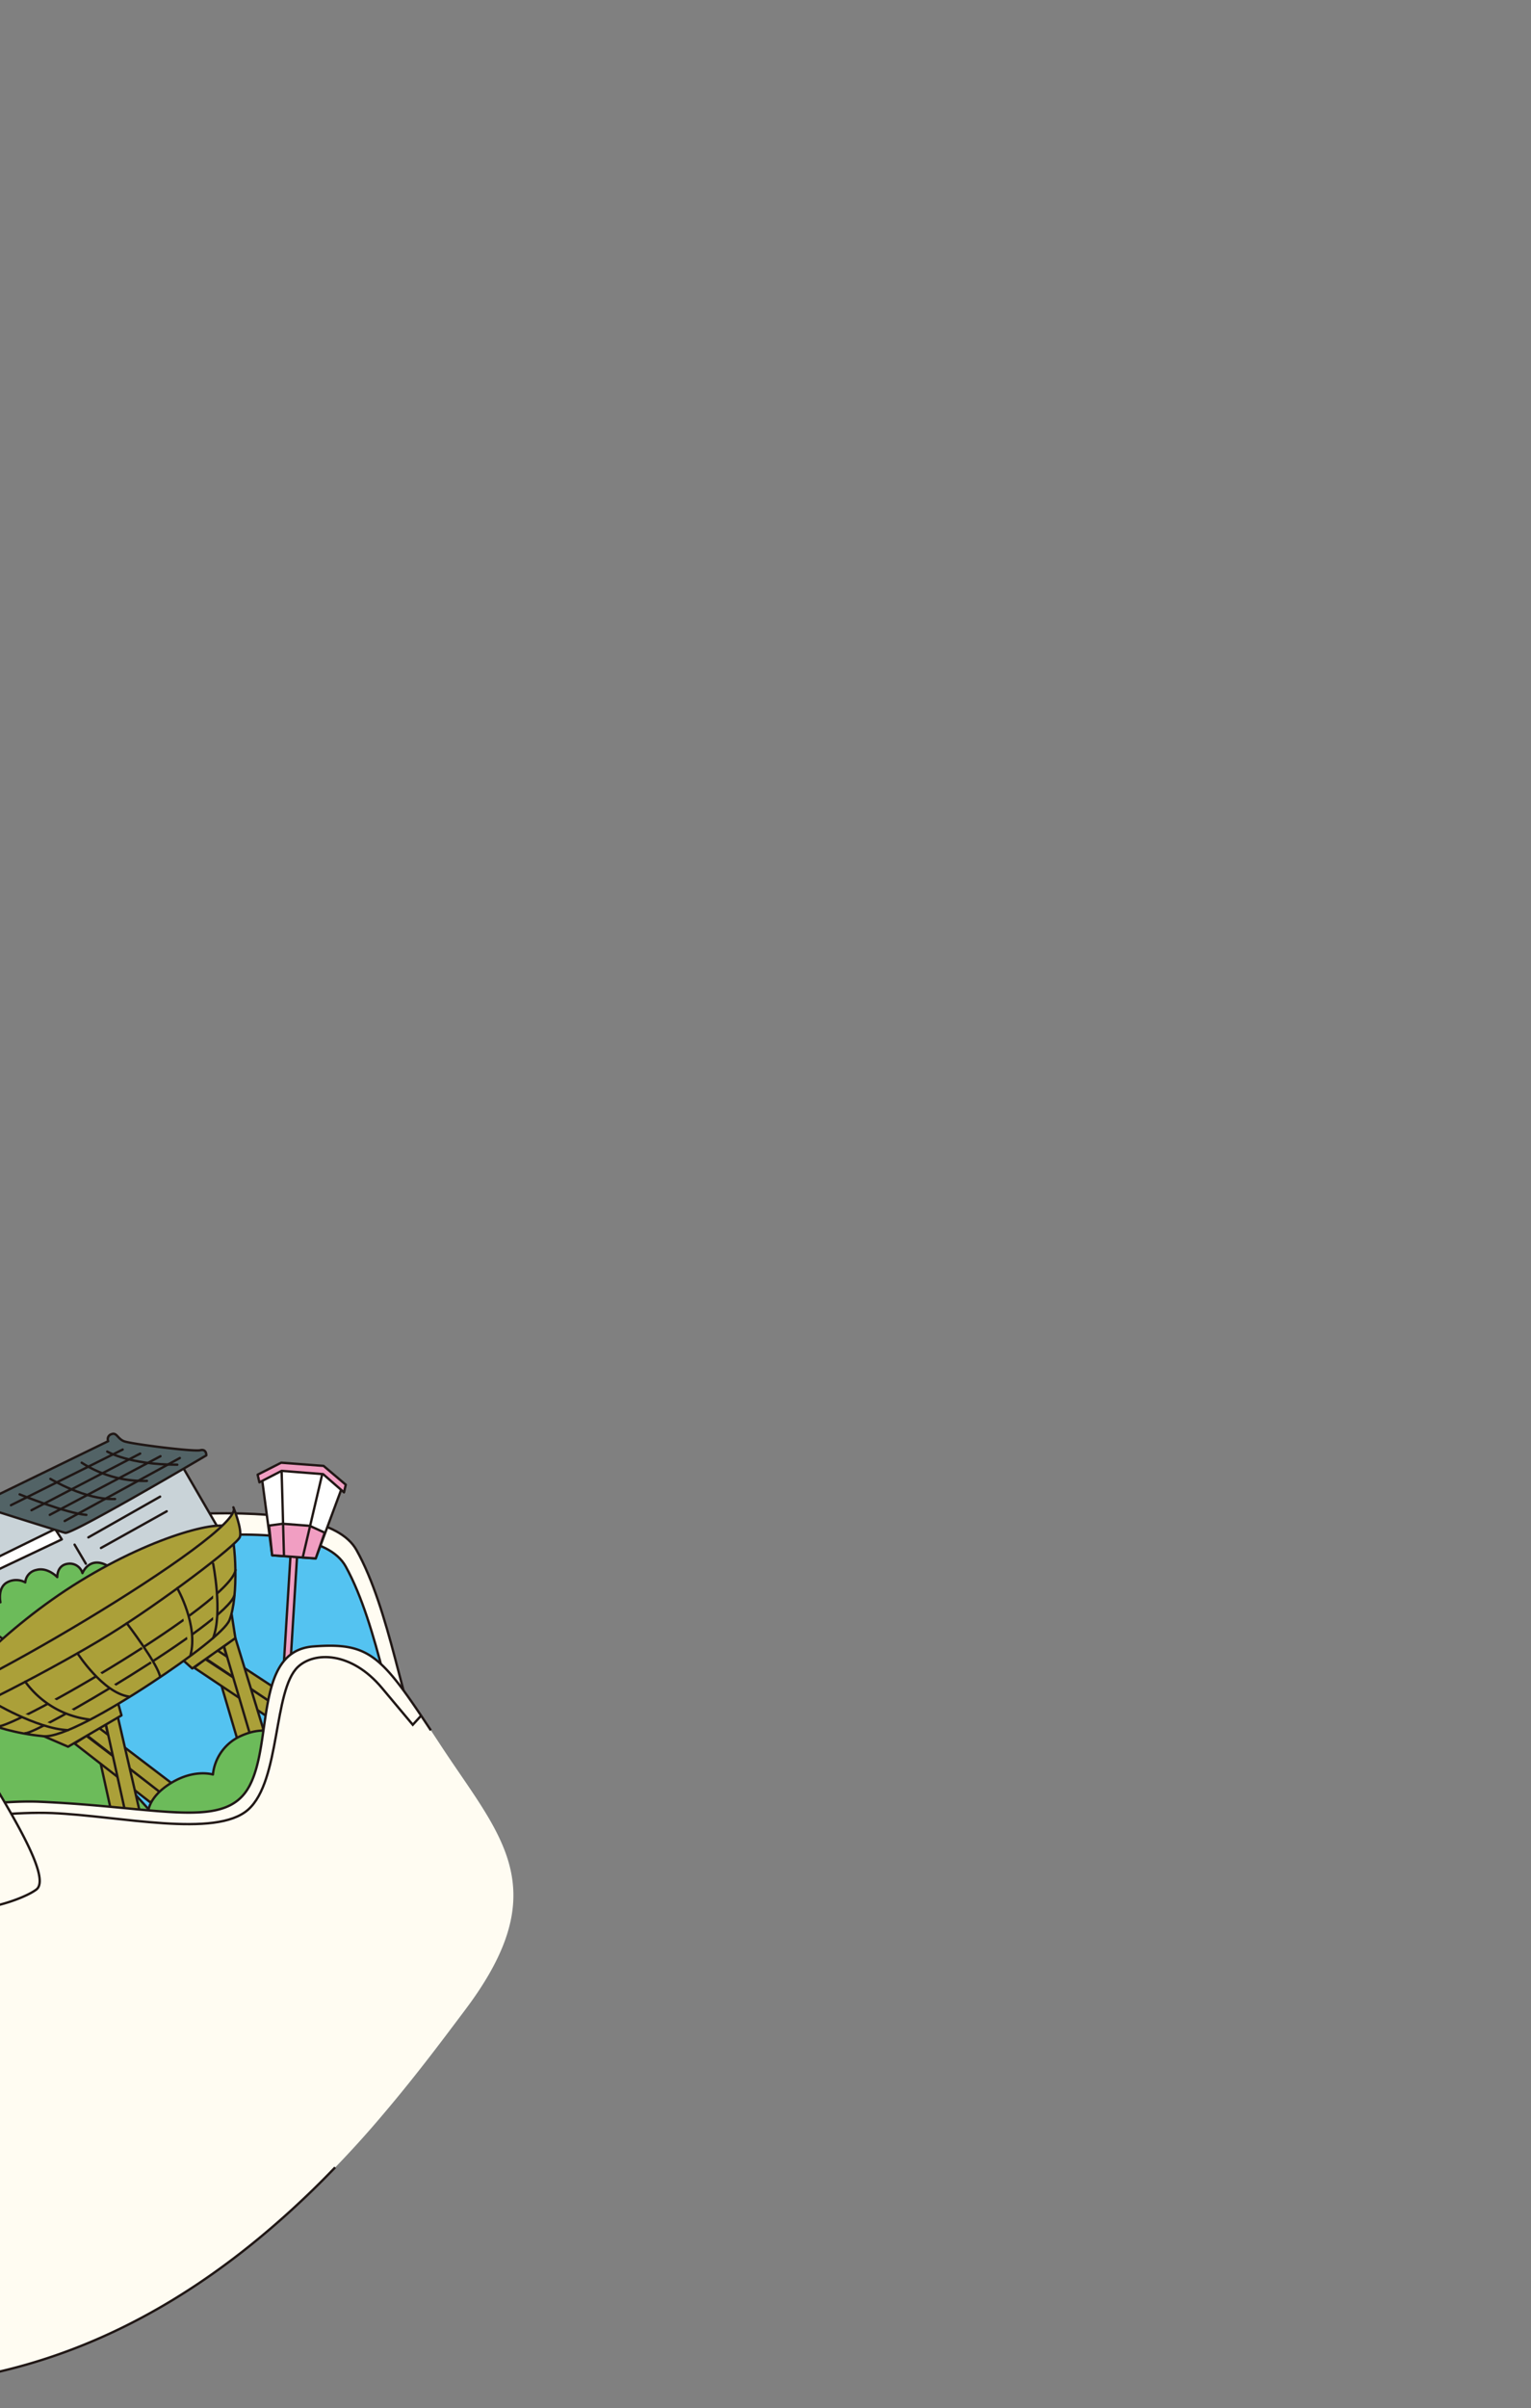 <svg id="レイヤー_1" data-name="レイヤー 1" xmlns="http://www.w3.org/2000/svg" viewBox="0 0 390 613"><rect x="0" y="0" width="390" height="613" fill="#808080" stroke="none"/><defs><style>.cls-1,.cls-12,.cls-5{fill:none;}.cls-11,.cls-2{fill:#fffcf2;}.cls-10,.cls-12,.cls-2,.cls-3,.cls-4,.cls-5,.cls-6,.cls-7,.cls-8,.cls-9{stroke:#201715;stroke-width:0.6px;}.cls-12,.cls-2{stroke-miterlimit:10;}.cls-3{fill:#54c3f1;}.cls-10,.cls-3,.cls-4,.cls-5,.cls-6,.cls-7,.cls-8,.cls-9{stroke-linecap:round;stroke-linejoin:round;}.cls-4{fill:#c9d3d8;}.cls-6{fill:#fff;}.cls-7{fill:#526366;}.cls-8{fill:#6cbb5a;}.cls-9{fill:#aba039;}.cls-10{fill:#f19ec2;}</style></defs><rect class="cls-1" width="390" height="613"/><path class="cls-2" d="M-130,482.72s.9-27.36,16.74-42.85,29.41-37.22,86.42-45.81,109.05-14.89,117.65.48,11.78,40.52,17.2,51.7,25.13,40.59-4,70S-68.29,598.59-99.36,556.51-128.62,508.93-130,482.72Z"/><path class="cls-3" d="M-130,486.57s.94-27.36,16.59-42.82S-84.32,409.91-28,401.41s107.62-18,116.08-2.66,11.57,40.54,16.9,51.72,24.72,40.63-4,70S-69.31,602.54-99.9,560.41-128.69,512.78-130,486.57Z"/><polygon class="cls-4" points="-5.11 396.1 8.02 420.41 56.8 391.06 44.56 369.99 -1.71 382.15 -5.11 396.1"/><line class="cls-5" x1="19" y1="393.17" x2="21.87" y2="398.03"/><polygon class="cls-6" points="14.05 389.19 15.75 391.83 -2.7 400.57 -4.05 398.06 14.05 389.19"/><path class="cls-7" d="M-1.44,380.93l29-14.1a1.3,1.3,0,0,1,.81-1.77c1.36-.55,1.51,1.07,3.17,1.77s17.8,2.72,19.46,2.31,1.55,1.31,1.55,1.31-34.13,20.14-35.94,19.71c-1.18-.29-17.37-5.42-17.37-5.42S-.15,395.3-5,401.11L-7.47,400s4.54-8.49,4.05-13.85c-.39-4.15-1.21-5,.31-5.76A1.31,1.31,0,0,1-1.44,380.93Z"/><line class="cls-5" x1="2.79" y1="383.13" x2="31.25" y2="368.96"/><line class="cls-5" x1="8.02" y1="384.41" x2="35.71" y2="369.99"/><line class="cls-5" x1="12.68" y1="385.59" x2="40.88" y2="370.66"/><path class="cls-5" d="M27.31,369.47s5.56,3.36,17.86,3.35"/><line class="cls-5" x1="16.47" y1="387.16" x2="45.81" y2="371.12"/><path class="cls-5" d="M5,380.37s12,4.87,17,5.22"/><path class="cls-5" d="M12.84,376.43s8.92,5.43,16.47,5.12"/><path class="cls-5" d="M20.81,372.31a29,29,0,0,0,16.62,4.63"/><line class="cls-5" x1="22.51" y1="391.32" x2="40.79" y2="380.95"/><line class="cls-5" x1="25.72" y1="394.02" x2="42.47" y2="384.68"/><path class="cls-8" d="M-3.63,415.19s-3.44-2.73-1.48-6.1c1.76-3,5.22-1.25,5.22-1.25s-.8-3.7,1.69-5.06a4.8,4.8,0,0,1,4.64,0,3.5,3.5,0,0,1,2.83-3.17c2.83-.79,5.32,1.82,5.32,1.82s-.15-3.06,2.75-3.4A3.34,3.34,0,0,1,21,400.41s1.49-3.74,5.29-2.38,1.83,4.76,1.83,4.76,3.48-1.23,4.7,1.48-1.57,5-1.57,5,.32,5.17-12,8.82-20,1.88-20,1.88S-4.84,422-6,419-3.63,415.19-3.63,415.19Z"/><path class="cls-4" d="M-20.14,411s-2.83,2.46-1.93,4.2a6.15,6.15,0,0,0,2.49,2.49,33.39,33.39,0,0,0-3.23,11.23l5.72.88s.23-8.83,2.15-10.91,3.73-2.41,6-.83a43.36,43.36,0,0,1,5.65,5.56l6-4.73s-5.77-5.8-12-5.69c0,0,.67-2.6,0-3.39s-3.74-1.43-4.64-1.23S-20.14,411-20.14,411Z"/><path class="cls-8" d="M12.85,434.8s-4.75-2.48-5.65,2.49c0,0-2.72-2.43-5.43-1.55A3,3,0,0,0-.5,439.1s-2.71-2-4.52,0,0,4.3,0,4.3-3.58-.61-4.53,2.26S-8,449.1-8,449.1s-2.72,3.8,0,6.29,5.76,0,5.76,0-2.84,2.49,0,3.85c0,0-3.31.45-2.58,3.17,0,0-5.54-3.62-7.52,0,0,0-1.8-3-4.7-1.36,0,0-2.48-3.62-6.22-1.59,0,0-1.64-2.94-4.39-1.35s-2.06,3.16-2.06,3.16-3.85-2.71-6.11-.22a3.4,3.4,0,0,0,0,4.77s-2.26-2.23-4.07,0,.61,4.12.61,4.12a15.84,15.84,0,0,0,3.91,10.11c4.08,4.53,57.92,14.55,66.74,9.42s14.94-11.23,14.71-15.07-3.7-8.83-3.7-8.83-22.08-24.66-24.58-26.69C17.83,438.88,18.51,432.32,12.85,434.8Z"/><polygon class="cls-9" points="56.97 418.99 64.11 442.3 61.06 444.76 54.07 421.11 56.97 418.99"/><polygon class="cls-9" points="49.45 424.48 69.7 438.03 72.94 435.83 52.31 422.31 49.45 424.48"/><polygon class="cls-9" points="52.5 422.24 72.75 435.79 76 433.58 55.36 420.07 52.5 422.24"/><polygon class="cls-9" points="59.95 416.91 67.1 440.21 64.05 442.68 57.06 419.03 59.95 416.91"/><polygon class="cls-9" points="26.89 438.85 32.37 462.59 29.16 464.84 23.85 440.75 26.89 438.85"/><polygon class="cls-9" points="19 443.79 38.25 458.73 41.64 456.76 22.01 441.83 19 443.79"/><polygon class="cls-9" points="22.2 441.77 41.45 456.71 44.84 454.74 25.21 439.81 22.2 441.77"/><polygon class="cls-9" points="30.01 436.98 35.5 460.72 32.29 462.97 26.97 438.88 30.01 436.98"/><polygon class="cls-9" points="11.04 441.88 17.34 444.6 30.95 436.63 29.61 431.82 11.04 441.88"/><polygon class="cls-9" points="45.17 421.27 48.98 424.69 59.96 416.95 58.98 410.67 45.17 421.27"/><path class="cls-9" d="M-13,433.14c-1.44-1.81,13.94-18.71,33.3-30.62,19.68-12.11,37.2-16.09,38.26-13.39S-8.23,439.13-13,433.14Z"/><path class="cls-9" d="M-10.53,435s7.4,5.56,21.57,6.93c4.48.44,16.68-6.41,27.6-13.6,9.87-6.49,18.68-13.21,19.79-15.91,2.47-6,1.48-20.89.38-22.21C58.81,390.16,40.45,413.26-10.53,435Z"/><path class="cls-9" d="M-20.63,433.44c2.88,3.77,83.83-43.47,80.08-49.77,0,0,2.27,5.58,1.66,7.54S40.9,408,27.78,416.09s-39.8,22-42.67,21.57S-20.63,433.44-20.63,433.44Z"/><path class="cls-9" d="M-.75,439.5C4.06,439.66,58.8,408,60,399.61"/><path class="cls-9" d="M6.44,441.15C9,441.65,57.9,413,59.7,406.06"/><path class="cls-9" d="M32.31,413.19s8,10.49,8.48,13.66"/><path class="cls-9" d="M45.17,404.27s5.38,9.43,3.36,17"/><path class="cls-9" d="M54.29,398s2.49,12.5,0,18.92"/><path class="cls-9" d="M19.75,420.84s6.44,10,13.06,11"/><path class="cls-9" d="M6.44,428.07a23.72,23.72,0,0,0,16.29,9.6"/><path class="cls-9" d="M-2.5,432.87s11.85,7.22,19.84,7.51"/><rect class="cls-10" x="73.03" y="392.66" width="1.68" height="38.02" transform="translate(25.49 -3.77) rotate(3.53)"/><polygon class="cls-6" points="66.68 375.92 69.33 395.88 80.42 396.68 87.03 378.88 81.6 374.25 71.71 373.37 66.68 375.92"/><polygon class="cls-10" points="82.72 390.12 78.89 388.38 72.02 387.85 68.54 388.32 69.33 395.88 80.42 396.68 82.72 390.12"/><line class="cls-6" x1="71.71" y1="373.37" x2="72.34" y2="396.1"/><line class="cls-6" x1="82.34" y1="374.13" x2="77.11" y2="396.44"/><polygon class="cls-10" points="65.63 375.36 71.63 372.31 82.42 373.12 88.08 377.91 87.63 379.86 82.31 375.22 71.74 374.39 66.08 377.31 65.63 375.36"/><path class="cls-8" d="M24.11,470a12.34,12.34,0,0,1,4.49-7.94c4-3.1,9.11,0,9.11,0s-.65-4.26,5.95-8.27c5.93-3.6,10.58-2.11,10.58-2.11a12.1,12.1,0,0,1,6.59-9.57c6.19-3,9.32-.87,9.32-.87S67.72,434,73,431.71,83.36,434,83.36,434s17.37,28.55-8.61,41.11S33.47,487.56,24.11,470Z"/><path class="cls-11" d="M-125.91,467.48a268.86,268.86,0,0,0,64.16,0c27.07-3.5,55.94-9.56,71.84-8.87,31.16,1.34,47.4,7.3,53.44-4s1.2-34.36,16.29-35.53,17.6,2.6,32.63,25.45c11.27,17.14,22.1,28.89,17.06,46.68-1.68,5.92-5.12,12.52-10.9,20.22-5.48,7.29-12.27,16.42-20.49,26.12a261,261,0,0,1-29.05,29.58c-24.81,21.3-57.21,39.27-98.45,40.22-78.43,1.81-112.22-37.4-111.61-80.24S-136.36,469.15-125.91,467.48Z"/><path class="cls-12" d="M-133.28,472.42s52.62,1.7,75.24-2.12,54.07-9.51,71.27-8.81,41.74,6.49,50-.89,6.33-30.33,12.66-36.31c4.15-3.91,13.58-4,21.42,5.38l7.84,9.35,2.12-2.32"/><path class="cls-12" d="M85.38,551.68c-5,5.22-10.46,10.42-16.31,15.44-24.81,21.3-57.21,39.27-98.45,40.22-78.43,1.81-112.22-37.4-111.61-80.24s4.63-58,15.08-59.62a268.86,268.86,0,0,0,64.16,0c27.07-3.5,55.94-9.56,71.84-8.87,31.16,1.34,47.4,7.3,53.44-4s1.2-34.36,16.29-35.53C94,418,97.06,421.22,109.76,440.44"/><path class="cls-2" d="M-74.78,448.37c1.92-.38,25.49-5.13,37.86-8.14s25-3.32,33.18,10.25,16.59,27.75,13,30.47-16.29,6.63-17.8,3.62-6.94-24.44-16.89-27.45-32,3-49.32,6.63-9.38,25.65-8,30.17.6,6.64.6,6.64a48.6,48.6,0,0,1-10,1.5c-4.23,0-7.24-22.92-7.24-33.18S-91.4,451.66-74.78,448.37Z"/></svg>